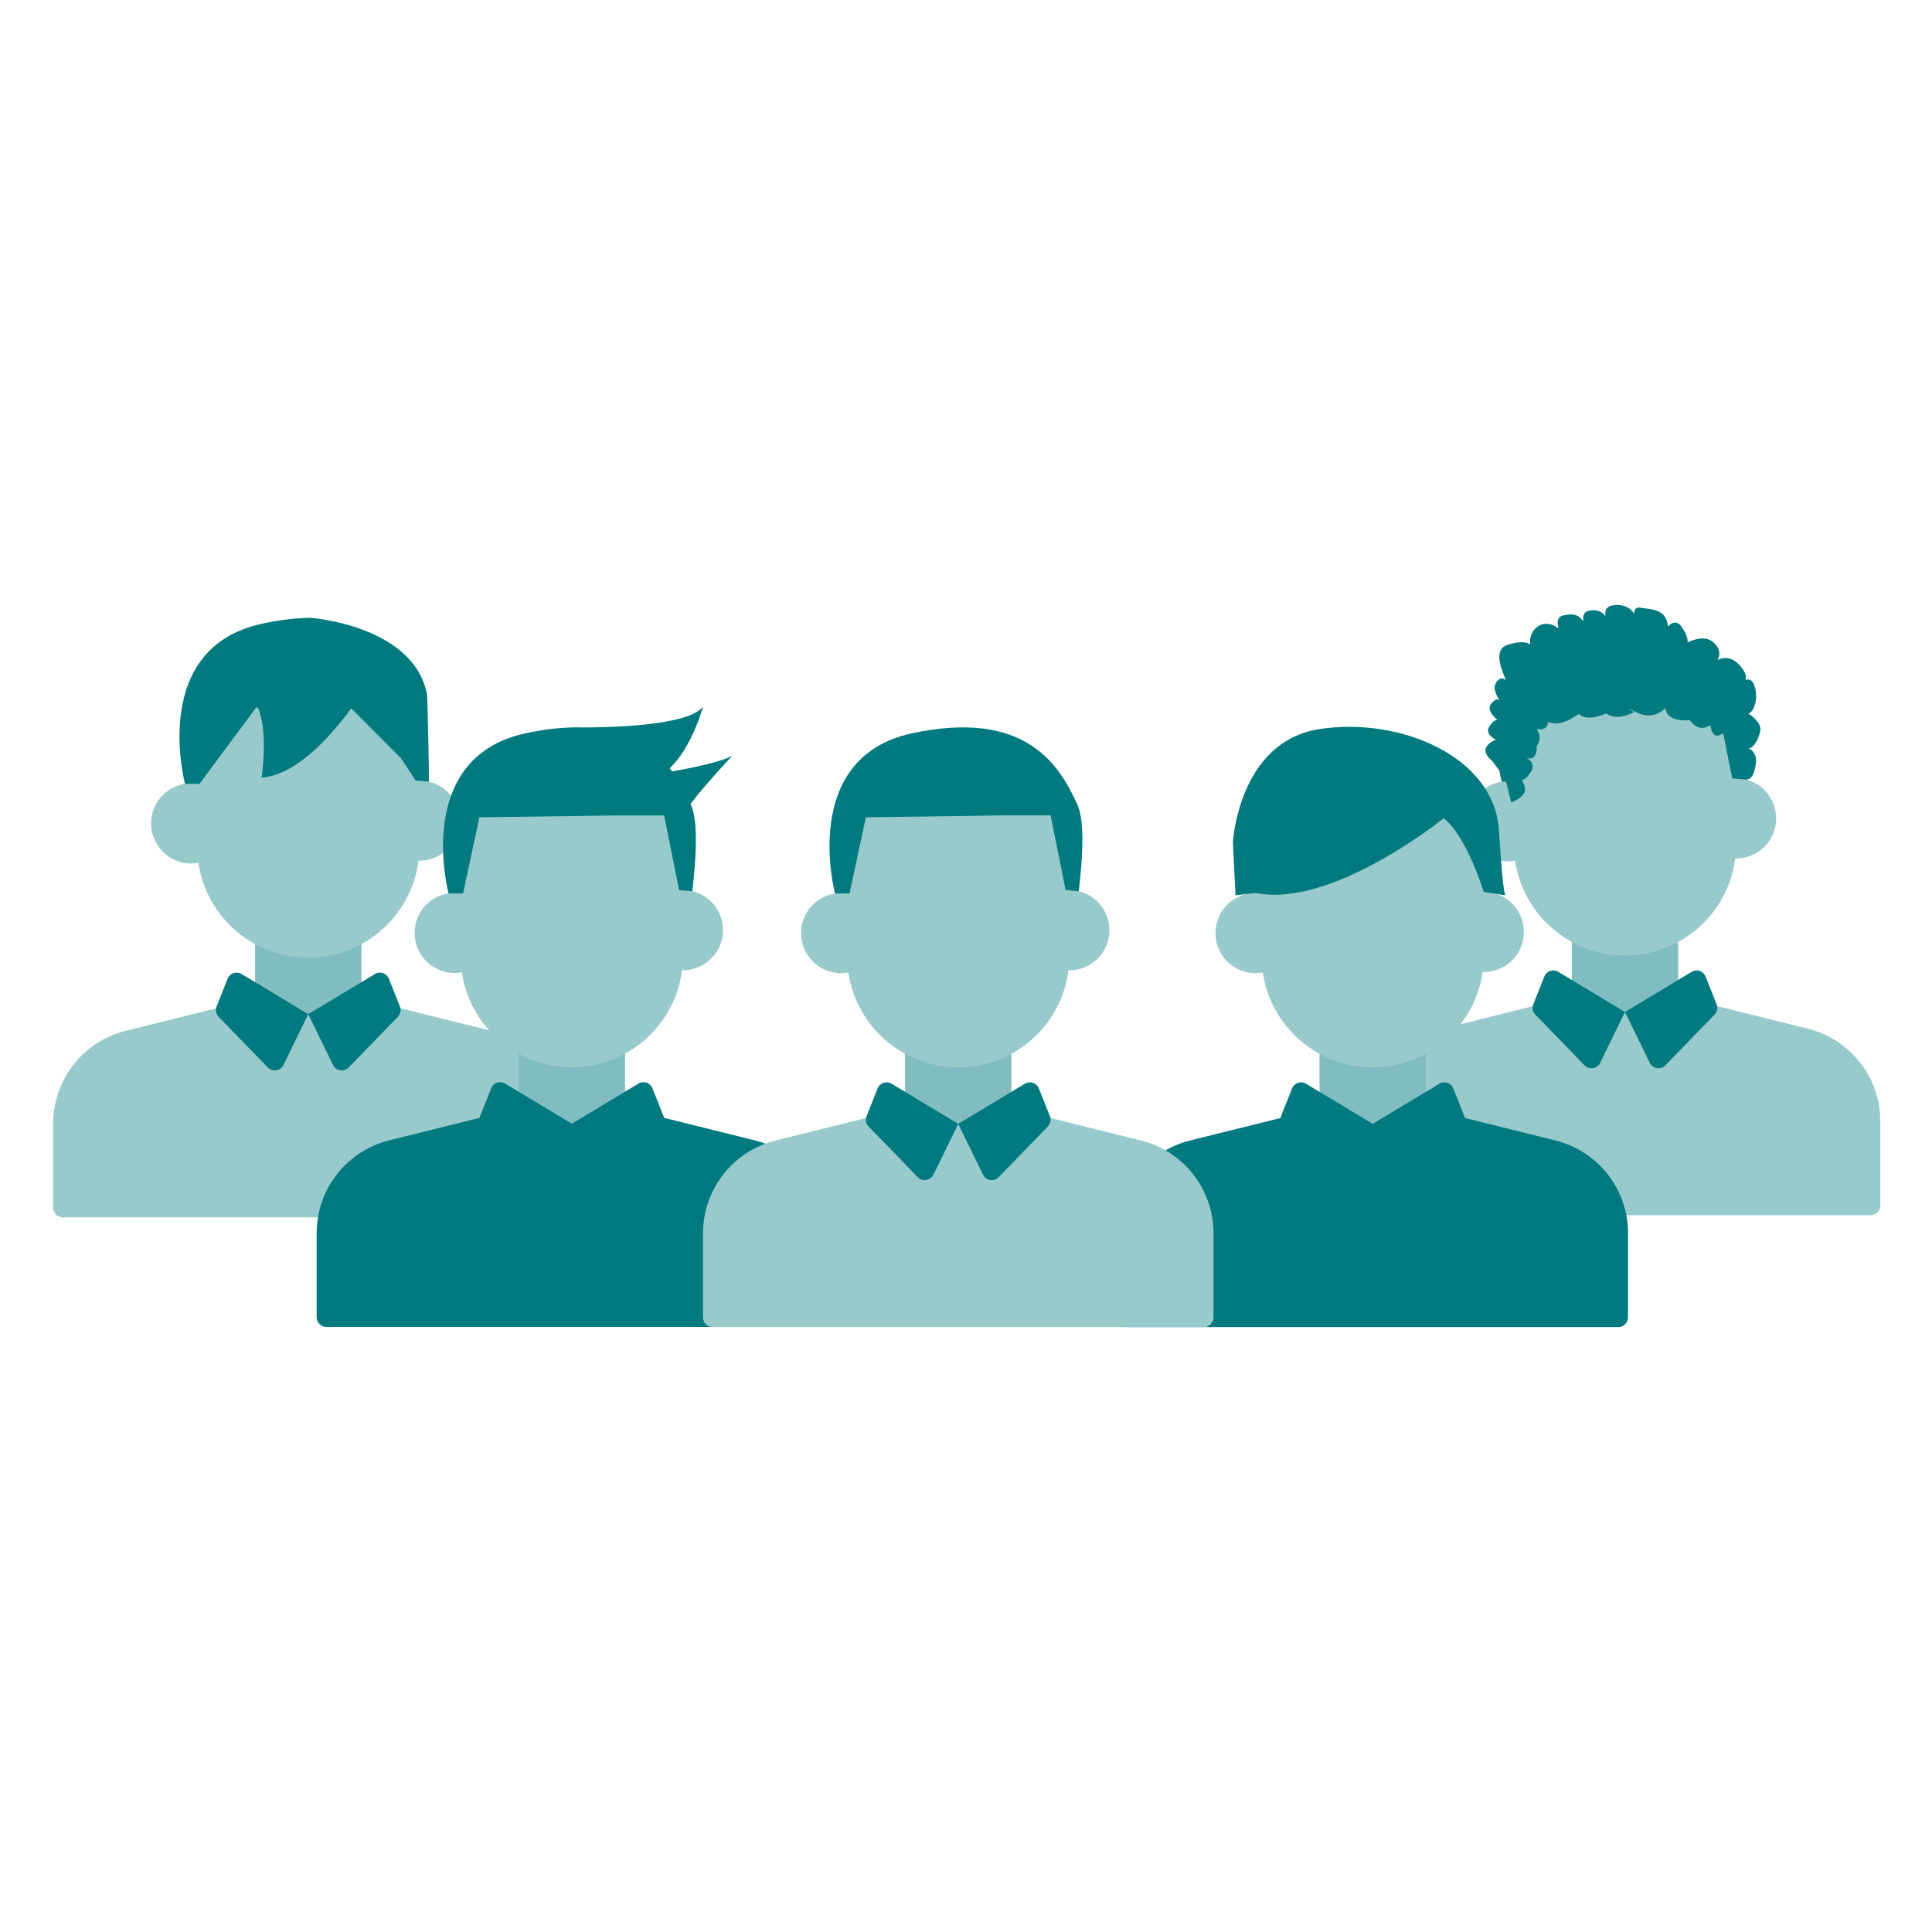 <?xml version="1.0" encoding="UTF-8"?>
<svg xmlns="http://www.w3.org/2000/svg" id="Icons" version="1.1" viewBox="0 0 400 400">
  <defs>
    <style>
      .cls-1 {
        fill: #00797f;
      }

      .cls-1, .cls-2, .cls-3 {
        stroke-width: 0px;
      }

      .cls-2 {
        fill: #98cacc;
      }

      .cls-3 {
        fill: #81bdc0;
      }
    </style>
  </defs>
  <g>
    <g>
      <path class="cls-2" d="M389.3,232.19v17.41c0,1.1-.89,2-2,2h-101.69c-1.1,0-2-.89-2-2v-17.41c0-9.1,6.2-17.03,15.04-19.22l27.34-6.79h20.94l27.34,6.79c8.83,2.19,15.04,10.12,15.04,19.22Z"></path>
      <rect class="cls-3" x="325.42" y="189.17" width="22.02" height="20.4"></rect>
      <path class="cls-2" d="M367.74,169.44c0,3.93-2.73,7.23-6.4,8.08-.61.15-1.25.22-1.91.22-4.59,0-8.31-3.72-8.31-8.31s3.72-8.3,8.31-8.3c.68,0,1.35.08,1.98.24,3.63.89,6.32,4.16,6.32,8.07Z"></path>
      <path class="cls-2" d="M320.51,170.03c0,4.59-3.72,8.31-8.31,8.31-.66,0-1.3-.08-1.91-.22-3.67-.86-6.4-4.15-6.4-8.08s2.69-7.18,6.32-8.06c.63-.16,1.3-.24,1.98-.24,4.59,0,8.31,3.72,8.31,8.3Z"></path>
      <path class="cls-2" d="M359.44,145.7v29.13c0,12.7-10.3,23-23,23s-23-10.3-23-23v-29.13h46.01Z"></path>
      <g>
        <path class="cls-1" d="M322.62,201.21l13.81,8.32-5.14,10.52c-.61,1.24-2.27,1.51-3.23.51l-10.19-10.5c-.55-.57-.71-1.4-.42-2.13l2.29-5.75c.46-1.15,1.83-1.61,2.89-.97Z"></path>
        <path class="cls-1" d="M350.24,201.21l-13.81,8.32,5.14,10.52c.61,1.24,2.27,1.51,3.23.51l10.19-10.5c.55-.57.71-1.4.42-2.13l-2.29-5.75c-.46-1.15-1.83-1.61-2.89-.97Z"></path>
      </g>
      <g>
        <path class="cls-1" d="M338.58,127.47c-.59-.02-1.19-.03-1.81-.02-.2,0-.32,0-.32,0v.02c-2.85.07-6.03.44-9.58,1.21-23.46,5.03-15.96,33.16-15.96,33.16h3l3.39-15.77,27.52-.36h10.73l3.09,15.44,2.74.24c.12-1.42,1.74-13.34-.25-17.8-.04-.09-.08-.17-.12-.26"></path>
        <path class="cls-1" d="M361.42,161.37h-.04c-.02.18,0,.2.04,0Z"></path>
      </g>
    </g>
    <path class="cls-1" d="M311.73,140.8c.13-.32-3.32-6.19.47-7.32,3.79-1.14,4.61,0,4.61,0,0,0-.42-2.08,1.32-3.59,1.74-1.51,4.29-.38,4.76.66,0,0-1.23-2.61.66-3.1s3.65-.4,4.52,1.87c0,0-1.02-2.36.78-2.84,1.8-.47,3.59.28,3.88,2.08,0,0-1.42-2.74,1.14-3.22,2.55-.47,5.2.95,4.64,3.78,0,0-.95-3.69,1.04-3.31s5.49.09,5.77,3.88c0,0,1.7-1.99,3.03.38,0,0,1.23,1.75,1.04,2.95,0,0,3.31-1.87,5.39,0,2.08,1.87.78,3.67.78,3.67,0,0,2.15-1.42,4.33.76,2.18,2.18,1.49,3.35,1.49,3.35,0,0,1.44-.79,2.01,1.67.57,2.46-.21,4.8-1.38,5.29,0,0,2.89,1.71,2.42,3.7-.47,1.99-1.59,3.62-2.45,3.42,0,0,1.6.65,1.6,2.64,0,0-.17,4.11-2.16,3.87-1.98-.24-1.98-5.66-1.98-5.66l-2.29-4.26s-2.55,2.59-3.03-1.35c0,0-2.27,1.83-4.26-1.01,0,0-4.86.57-5.03-2.55,0,0-2.35,2.74-5.94.95-3.59-1.8-.57-.09-.57-.09,0,0-3.5,2.06-5.77.28,0,0-3.98,1.9-5.68.09,0,0-3.83,3.03-6.36,1.61,0,0,.15,1.99-2.37,1.51,0,0,1.39,1.89,0,3.5,0,0,.32,3.22-2.05,2.55,0,0,2.27,1.14.66,3.12,0,0-.57,1.14-1.7,1.45,0,0,1.03,1.28.57,2.52s-2.74,2.08-2.74,2.08l-1.23-4.98-2.77-3.66s-2.52-1.86-.63-3.46c1.89-1.61,2.36-.38,2.36-.38,0,0-3.31-1.32-2.36-3.03q.95-1.7,1.89-1.51s-2.65-1.89-1.42-3.4c1.23-1.52,1.8-.66,1.8-.66,0,0-1.76-2.27-.74-3.78,1.02-1.51,1.97-.44,1.97-.44Z"></path>
  </g>
  <g>
    <path class="cls-2" d="M116.69,232.63v17.41c0,1.1-.89,2-2,2H13c-1.1,0-2-.89-2-2v-17.41c0-9.1,6.2-17.03,15.04-19.22l27.34-6.79h20.94l27.34,6.79c8.83,2.19,15.04,10.12,15.04,19.22Z"></path>
    <rect class="cls-3" x="52.81" y="189.62" width="22.02" height="20.4"></rect>
    <path class="cls-2" d="M95.13,169.89c0,3.93-2.73,7.23-6.4,8.08-.61.15-1.25.22-1.91.22-4.59,0-8.31-3.72-8.31-8.31s3.72-8.3,8.31-8.3c.68,0,1.35.08,1.98.24,3.63.89,6.32,4.16,6.32,8.07Z"></path>
    <path class="cls-2" d="M47.9,170.47c0,4.59-3.72,8.31-8.31,8.31-.66,0-1.3-.08-1.91-.22-3.67-.86-6.4-4.15-6.4-8.08s2.69-7.18,6.32-8.06c.63-.16,1.3-.24,1.98-.24,4.59,0,8.31,3.72,8.31,8.3Z"></path>
    <path class="cls-2" d="M86.83,146.15v29.13c0,12.7-10.3,23-23,23s-23-10.3-23-23v-29.13h46.01Z"></path>
    <g>
      <path class="cls-1" d="M50.01,201.66l13.81,8.32-5.14,10.52c-.61,1.24-2.27,1.51-3.23.51l-10.19-10.5c-.55-.57-.71-1.4-.42-2.13l2.29-5.75c.46-1.15,1.83-1.61,2.89-.97Z"></path>
      <path class="cls-1" d="M77.63,201.66l-13.81,8.32,5.14,10.52c.61,1.24,2.27,1.51,3.23.51l10.19-10.5c.55-.57.71-1.4.42-2.13l-2.29-5.75c-.46-1.15-1.83-1.61-2.89-.97Z"></path>
    </g>
    <path class="cls-1" d="M88.81,161.82h-.04c-.02.18,0,.2.04,0Z"></path>
  </g>
  <g>
    <path class="cls-1" d="M337.06,255.34v17.41c0,1.1-.89,2-2,2h-101.69c-1.1,0-2-.89-2-2v-17.41c0-9.1,6.2-17.03,15.04-19.22l27.34-6.79h20.94l27.34,6.79c8.83,2.19,15.04,10.12,15.04,19.22Z"></path>
    <polygon class="cls-1" points="291.17 274.68 277.26 274.68 280.23 251.48 280.8 247.42 287.63 247.42 288.2 251.48 291.17 274.68"></polygon>
    <path class="cls-1" d="M279.19,246.99l-3.04-5.27c-.41-.71-.41-1.58,0-2.29l3.04-5.27c.41-.71,1.17-1.15,1.99-1.15h6.08c.82,0,1.58.44,1.99,1.15l3.04,5.27c.41.71.41,1.58,0,2.29l-3.04,5.27c-.41.71-1.17,1.15-1.99,1.15h-6.08c-.82,0-1.58-.44-1.99-1.15Z"></path>
    <rect class="cls-3" x="273.19" y="212.32" width="22.02" height="20.4"></rect>
    <path class="cls-2" d="M268.27,193.18c0,4.59-3.72,8.31-8.31,8.31-.66,0-1.3-.08-1.91-.22-3.67-.86-6.4-4.15-6.4-8.08s2.69-7.18,6.32-8.06c.63-.16,1.3-.24,1.98-.24,4.59,0,8.31,3.72,8.31,8.3Z"></path>
    <path class="cls-2" d="M307.2,168.85v29.13c0,12.7-10.3,23-23,23s-23-10.3-23-23v-29.13h46.01Z"></path>
    <g>
      <path class="cls-1" d="M270.39,224.37l13.81,8.32-5.14,10.52c-.61,1.24-2.27,1.51-3.23.51l-10.19-10.5c-.55-.57-.71-1.4-.42-2.13l2.29-5.75c.46-1.15,1.83-1.61,2.89-.97Z"></path>
      <path class="cls-1" d="M298.01,224.37l-13.81,8.32,5.14,10.52c.61,1.24,2.27,1.51,3.23.51l10.19-10.5c.55-.57.71-1.4.42-2.13l-2.29-5.75c-.46-1.15-1.83-1.61-2.89-.97Z"></path>
    </g>
    <path class="cls-2" d="M315.51,192.94c0,3.93-2.73,7.23-6.4,8.08-.61.15-1.25.22-1.91.22-4.59,0-8.31-3.72-8.31-8.31s3.72-8.3,8.31-8.3c.68,0,1.35.08,1.98.24,3.63.89,6.32,4.16,6.32,8.07Z"></path>
    <path class="cls-1" d="M298.89,169.41s-23.05,18.68-38.93,15.47l-4.16.48-.54-10.97s1.14-20.83,17.91-23.44c16.77-2.6,36.24,5.78,37.17,20.95.93,15.16,1.44,13.47,1.44,13.47l-4.59-.72s-3.57-11.67-8.31-15.23Z"></path>
  </g>
  <g>
    <path class="cls-1" d="M171.25,255.31v17.41c0,1.1-.89,2-2,2h-101.69c-1.1,0-2-.89-2-2v-17.41c0-9.1,6.2-17.03,15.04-19.22l27.34-6.79h20.94l27.34,6.79c8.83,2.19,15.04,10.12,15.04,19.22Z"></path>
    <polygon class="cls-1" points="125.36 274.65 111.45 274.65 114.43 251.46 114.99 247.39 121.83 247.39 122.39 251.46 125.36 274.65"></polygon>
    <path class="cls-1" d="M113.38,246.96l-3.04-5.27c-.41-.71-.41-1.58,0-2.29l3.04-5.27c.41-.71,1.17-1.15,1.99-1.15h6.08c.82,0,1.58.44,1.99,1.15l3.04,5.27c.41.71.41,1.58,0,2.29l-3.04,5.27c-.41.71-1.17,1.15-1.99,1.15h-6.08c-.82,0-1.58-.44-1.99-1.15Z"></path>
    <rect class="cls-3" x="107.38" y="212.29" width="22.02" height="20.4"></rect>
    <path class="cls-2" d="M149.7,192.57c0,3.93-2.73,7.23-6.4,8.08-.61.15-1.25.22-1.91.22-4.59,0-8.31-3.72-8.31-8.31s3.72-8.3,8.31-8.3c.68,0,1.35.08,1.98.24,3.63.89,6.32,4.16,6.32,8.07Z"></path>
    <path class="cls-2" d="M102.46,193.15c0,4.59-3.72,8.31-8.31,8.31-.66,0-1.3-.08-1.91-.22-3.67-.86-6.4-4.15-6.4-8.08s2.69-7.18,6.32-8.06c.63-.16,1.3-.24,1.98-.24,4.59,0,8.31,3.72,8.31,8.3Z"></path>
    <path class="cls-2" d="M141.39,168.83v29.13c0,12.7-10.3,23-23,23s-23-10.3-23-23v-29.13h46.01Z"></path>
    <g>
      <path class="cls-1" d="M104.58,224.34l13.81,8.32-5.14,10.52c-.61,1.24-2.27,1.51-3.23.51l-10.19-10.5c-.55-.57-.71-1.4-.42-2.13l2.29-5.75c.46-1.15,1.83-1.61,2.89-.97Z"></path>
      <path class="cls-1" d="M132.2,224.34l-13.81,8.32,5.14,10.52c.61,1.24,2.27,1.51,3.23.51l10.19-10.5c.55-.57.71-1.4.42-2.13l-2.29-5.75c-.46-1.15-1.83-1.61-2.89-.97Z"></path>
    </g>
    <g>
      <path class="cls-1" d="M143.09,166.7c-.04-.09-.08-.17-.12-.26,3-3.97,8.72-10.07,8.72-10.07-1.72,1.29-9.18,2.75-12.53,3.35-.17-.22-.33-.44-.51-.66,4.65-4.35,6.9-12.76,6.9-12.76-3.02,3.97-19.16,4.31-25.01,4.31-.59-.02-1.19-.03-1.81-.02-.2,0-.32,0-.32,0v.02c-2.85.07-6.03.44-9.58,1.21-23.46,5.03-15.96,33.16-15.96,33.16h3l3.39-15.77,27.52-.36h10.73l3.09,15.44,2.74.24c.12-1.42,1.74-13.34-.25-17.8Z"></path>
      <path class="cls-1" d="M143.37,184.5h-.04c-.02.18,0,.2.04,0Z"></path>
    </g>
  </g>
  <g>
    <path class="cls-2" d="M251.24,255.34v17.41c0,1.1-.89,2-2,2h-101.69c-1.1,0-2-.89-2-2v-17.41c0-9.1,6.2-17.03,15.04-19.22l27.34-6.79h20.94l27.34,6.79c8.83,2.19,15.04,10.12,15.04,19.22Z"></path>
    <rect class="cls-3" x="187.38" y="212.32" width="22.02" height="20.4"></rect>
    <path class="cls-2" d="M229.7,192.59c0,3.93-2.73,7.23-6.4,8.08-.61.15-1.25.22-1.91.22-4.59,0-8.31-3.72-8.31-8.31s3.72-8.3,8.31-8.3c.68,0,1.35.08,1.98.24,3.63.89,6.32,4.16,6.32,8.07Z"></path>
    <path class="cls-2" d="M182.47,193.18c0,4.59-3.72,8.31-8.31,8.31-.66,0-1.3-.08-1.91-.22-3.67-.86-6.4-4.15-6.4-8.08s2.69-7.18,6.32-8.06c.63-.16,1.3-.24,1.98-.24,4.59,0,8.31,3.72,8.31,8.3Z"></path>
    <path class="cls-2" d="M221.4,168.85v29.13c0,12.7-10.3,23-23,23s-23-10.3-23-23v-29.13h46.01Z"></path>
    <g>
      <path class="cls-1" d="M184.58,224.37l13.81,8.32-5.14,10.52c-.61,1.24-2.27,1.51-3.23.51l-10.19-10.5c-.55-.57-.71-1.4-.42-2.13l2.29-5.75c.46-1.15,1.83-1.61,2.89-.97Z"></path>
      <path class="cls-1" d="M212.2,224.37l-13.81,8.32,5.14,10.52c.61,1.24,2.27,1.51,3.23.51l10.19-10.5c.55-.57.71-1.4.42-2.13l-2.29-5.75c-.46-1.15-1.83-1.61-2.89-.97Z"></path>
    </g>
    <path class="cls-1" d="M206.79,168.85l-27.52.36-3.39,15.77h-3s-7.5-28.13,15.96-33.16c23.46-5.03,30.55,6.53,34.27,14.9,2.24,5.03-.11,19.55.28,17.8l-2.77-.24-3.09-15.44h-10.73Z"></path>
  </g>
  <path class="cls-1" d="M88.41,143.76c-2.79-14.37-24.25-15.86-24.25-15.86-.2,0-.32,0-.32,0v.02c-2.85.07-6.03.44-9.58,1.21-23.46,5.03-15.96,33.16-15.96,33.16h3l11.73-15.81h.36c2.24,5.24.77,14.5.77,14.5,7.67-.44,15.47-10.06,18.56-14.32l10.33,10.35,2.99,4.58,2.74.24c.12-1.42-.32-17.97-.36-18.06Z"></path>
</svg>
